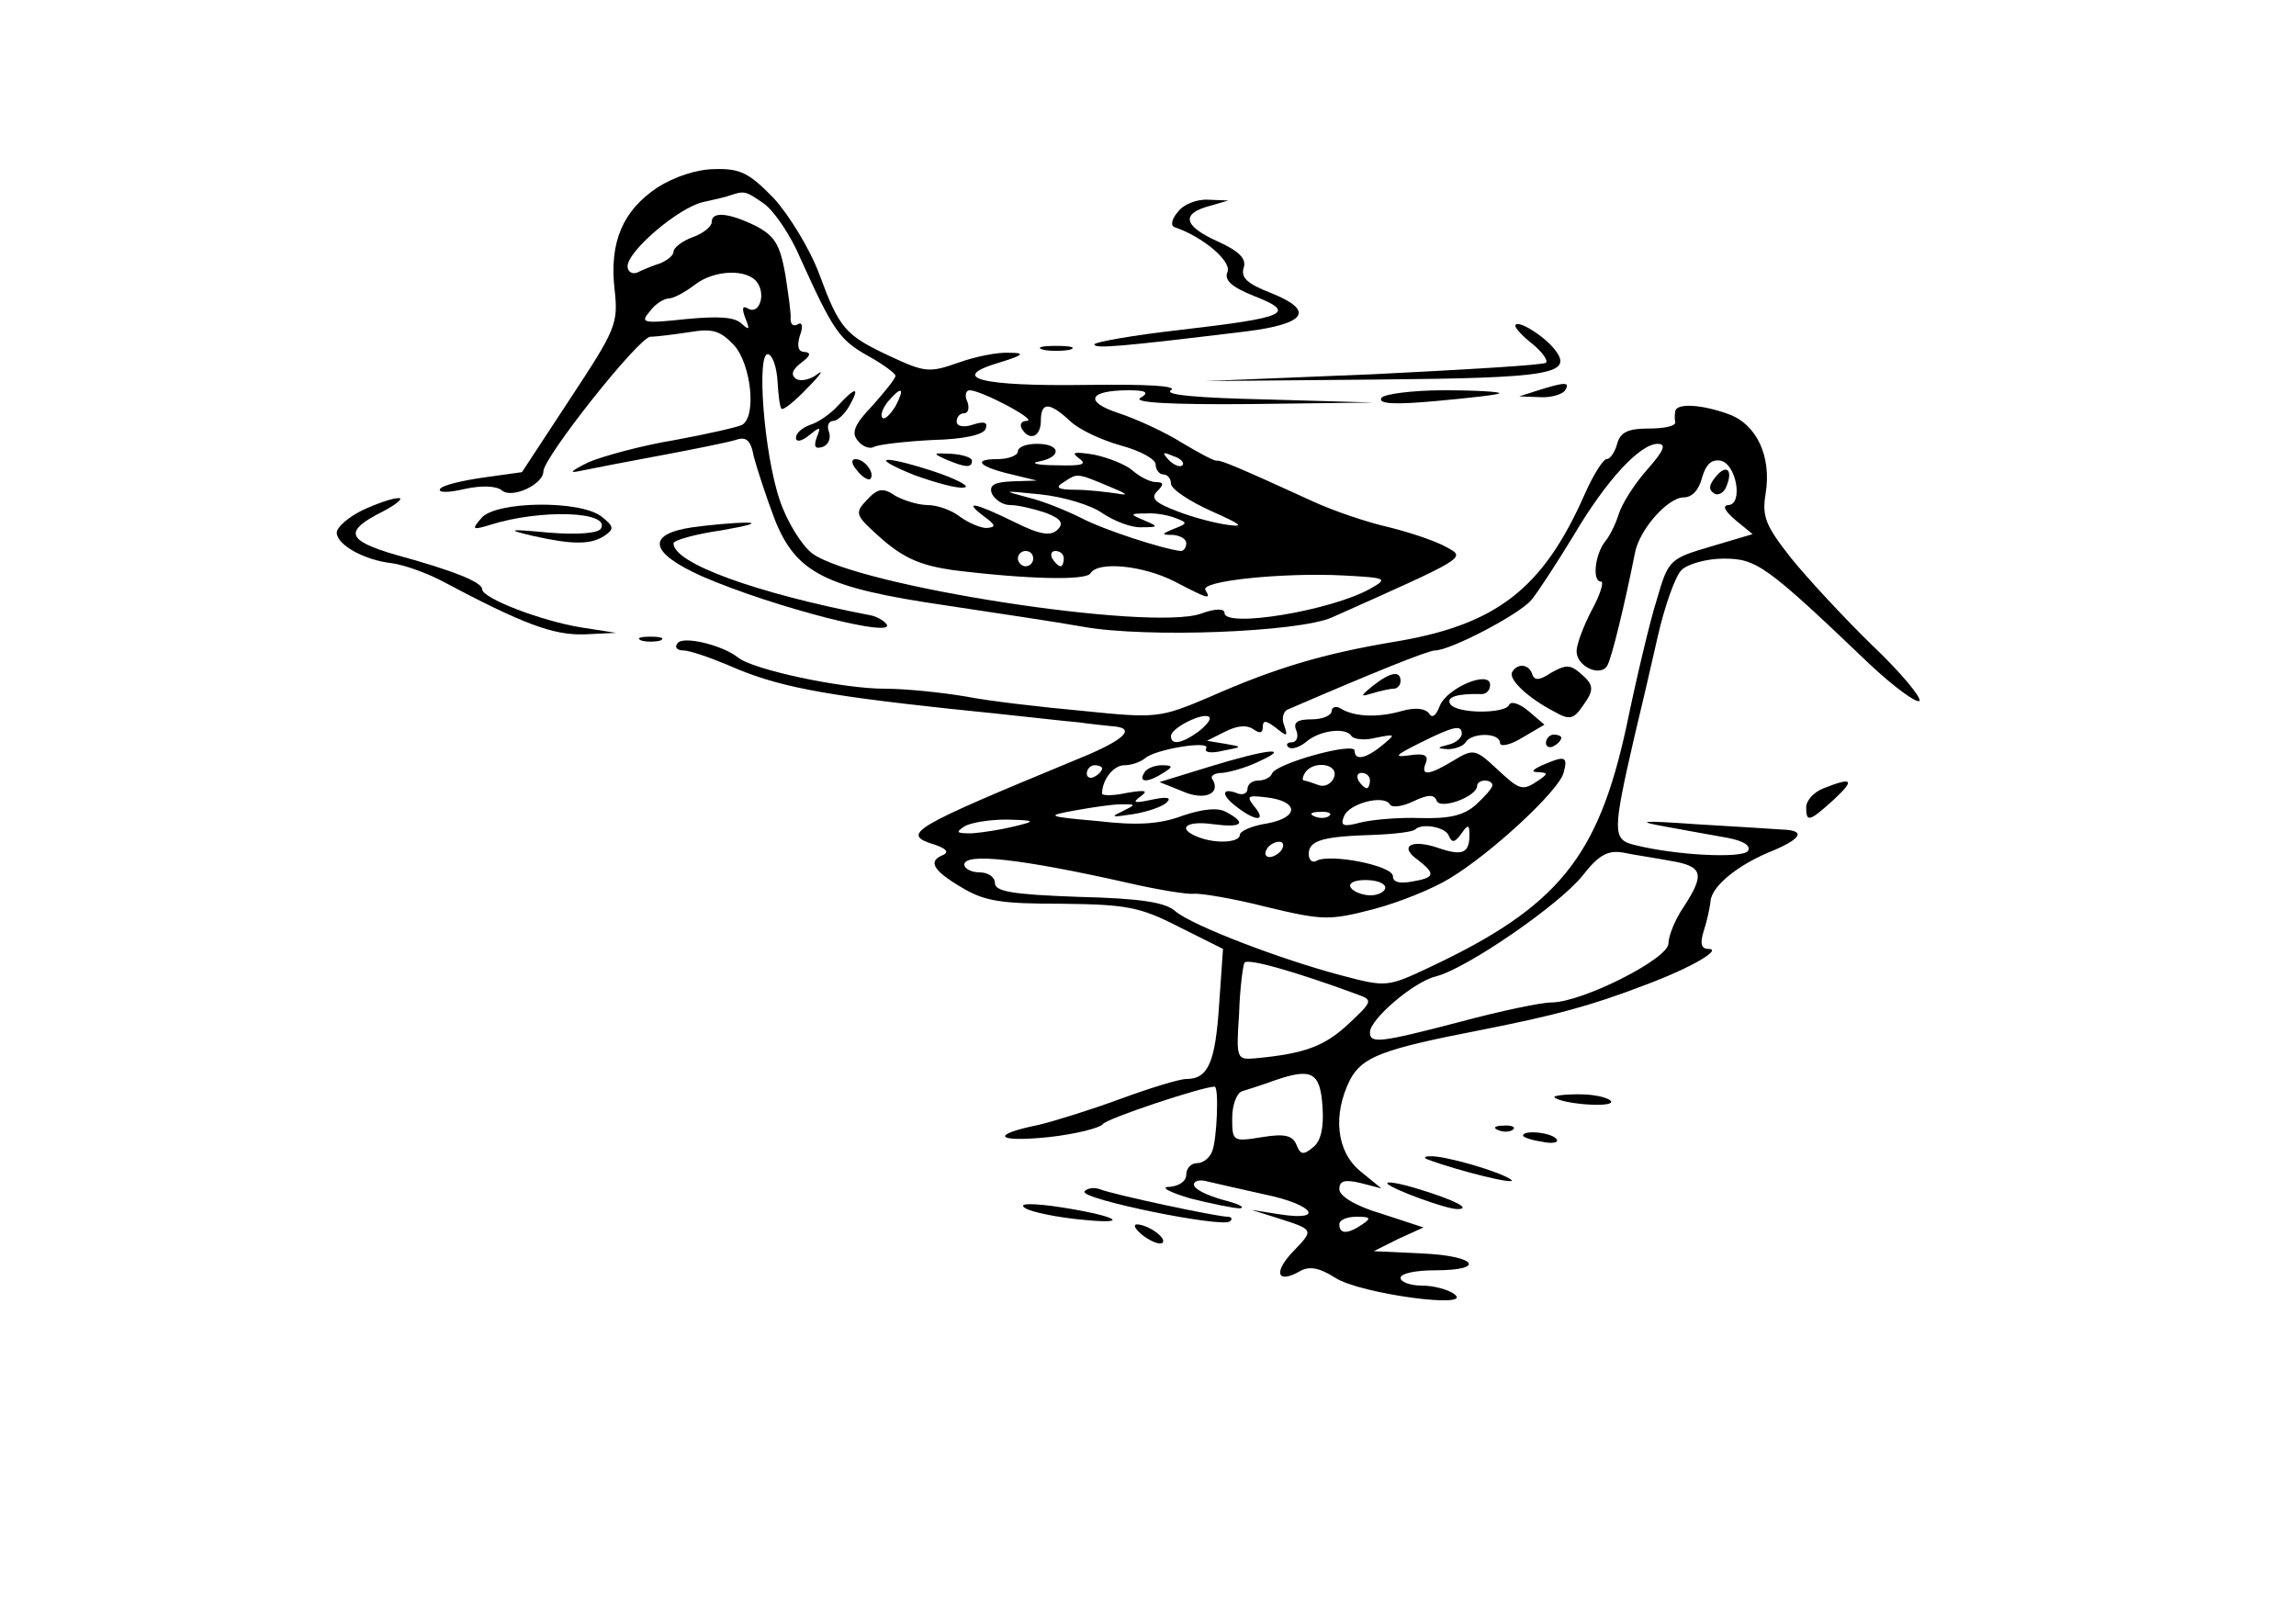 <?xml version="1.0" encoding="UTF-8"?>
<svg version="1.0" viewBox="0 0 300 210" xmlns="http://www.w3.org/2000/svg">
<g transform="translate(0 210) scale(.1 -.1)">
<path d="m859 1855c-45-30-63-71-56-133 5-45 2-52-58-143l-63-96-50-7c-28-4-54-10-57-15s11-5 32 0c23 5 42 4 49-2 13-11 54 8 54 25 0 18 125 176 140 176 8 0 31 3 51 6 30 5 40 2 58-17 22-24 30-92 11-104-5-3-45-12-88-20-43-7-94-21-113-29-24-12-27-15-9-11 14 3 61 12 104 20s87 17 97 20c14 5 20 0 24-22 4-15 16-52 27-81 28-71 66-90 223-113 66-10 147-22 180-28 84-15 281-7 325 12 177 79 176 78 150 92-14 8-47 19-75 26-27 6-72 21-100 34-94 43-120 54-125 53-3-1-23 10-45 23-22 14-59 31-83 39-46 15-40 30 13 30 23 0 27-3 15-10-10-6 39-9 145-8l160 2-140 4c-90 2-135 6-125 12 9 6-32 8-110 7-138-2-182 9-115 29 33 10 35 13 14 13-15 1-45-5-67-13-37-13-43-13-88 8-60 28-67 36-94 109-12 32-39 76-59 98-32 33-44 39-77 38-23 0-53-10-75-24zm139-21c13-9 35-41 48-72 43-95 51-106 88-127 20-11 36-23 36-26 0-4-14-21-30-39-24-25-28-36-19-46 6-8 16-11 21-8s39 7 76 9c42 1 68 7 70 15 3 8-2 10-17 5-12-4-21-2-21 4s4 11 10 11c5 0 7 7 4 15-4 8-2 15 3 15 15 0 89-39 75-40-7 0-10-4-7-10 10-17 25-11 25 10 0 25 11 25 38 0 11-11 41-25 66-32 26-7 46-18 46-25s5-13 10-13c6 0 10-6 10-12 0-7 24-23 53-36 38-17 44-21 22-18-16 2-47 10-67 18-29 11-35 17-26 26s9 12-2 12c-7 0-21 7-30 15s-32 17-51 21c-26 4-30 3-19-5s4-10-30-9c-25 0-35 3-22 5 30 6 28 23-3 23-14 0-25-4-25-10 0-5-12-10-27-10-33 0-24-10 19-20l33-8-32-1c-24-1-31-5-27-16 4-8 14-15 24-15s31-5 46-10c21-8 24-14 16-22-9-9-23-7-57 10-53 26-67 28-39 7 15-11 16-14 3-15-8 0-24 7-35 15-10 8-29 15-42 15-12 0-31 6-42 12-16 11-23 10-37-5-17-18-16-20 20-52 29-25 51-34 92-40 97-12 175-14 180-4 10 16 69 10 110-11 44-23 48-24 40-11-7 12 102 23 180 19 57-3 59-4 36-17-51-29-191-52-191-32 0 6-12 6-31-1-67-23-450 36-508 79-14 11-33 42-42 69-21 61-31 196-15 191 6-2 11-18 12-36 1-17 3-33 5-35 2-3 18 10 34 27 17 17 22 25 13 18s-22-10-28-6c-7 5-5 12 7 21s13 13 5 14c-9 0-11 7-7 21 5 13 3 19-3 15-5-3-9 0-9 7 1 6-3 33-7 59-7 39-14 50-39 63-35 17-57 19-57 5 0-6-11-15-25-20s-25-14-25-19-8-11-17-15c-10-3-24-9-30-12-7-3-13 1-13 8 0 20 67 77 99 84 14 3 31 7 36 9 18 6 20 5 43-11zm-8-104c11-17 1-42-13-33-7 4-8 0-3-13 6-15 5-16-5-7-9 9-31 10-73 6-56-6-60-5-47 10 7 10 19 17 25 17s21 8 34 18c26 20 70 21 82 2zm180-161c-7-11-14-18-17-15s0 12 7 21c18 21 23 19 10-6zm375-77c-3-3-11 0-18 7-9 10-8 11 6 5 10-3 15-9 12-12zm-95-28c22-9 26-12 10-9-14 2-38 5-55 5-23 0-27 3-15 10 18 12 17 12 60-6zm-9-35c15-10 38-19 51-18 22 0 22 1 3 9s-19 9 2 9c12 1 29-2 39-6 16-6 16-7-2-14-17-7-17-8-1-8 9-1 17-5 17-11 0-5-3-10-7-10-22 2-102 28-130 43-18 9-49 22-70 27-34 9-33 9 16 4 30-3 67-14 82-25zm-91-59c0-5-4-10-10-10-5 0-10 5-10 10 0 6 5 10 10 10 6 0 10-4 10-10zm40 0c0-5-2-10-4-10-3 0-8 5-11 10-3 6-1 10 4 10 6 0 11-4 11-10z"/>
<path d="m1095 1570c-10-11-26-22-36-25-11-4-19-11-19-17s7-5 17 3c15 12 16 12 10-3-4-12-2-15 8-12 8 3 11 12 8 20s0 14 6 14c5 0 15 9 21 20 14 25 8 25-15 0z"/>
<path d="m1235 1500c26-11 35-12 35-2 0 4-12 8-27 9-24 1-25 1-8-7z"/>
<path d="m1120 1485c7-9 15-13 17-11 7 7-7 26-19 26-6 0-6-6 2-15z"/>
<path d="m1195 1479c28-10 57-18 65-16 8 1-8 10-37 20-70 23-90 21-28-4z"/>
<path d="m1539 1823c-8-9-10-18-4-20 36-12 74-44 69-58-5-11 5-20 35-32 56-22 42-28-96-44-62-7-113-16-113-19 0-6 34-3 199 17 78 10 89 27 32 50-31 12-40 20-36 33 4 12-6 22-35 35-44 20-47 36-9 46l24 7-26 1c-15 1-33-6-40-16z"/>
<path d="m1980 1674c0-3 10-14 23-24 12-10 20-21 17-24s-104-9-225-15l-220-9 222 2c232 2 261 7 233 41-15 18-50 39-50 29z"/>
<path d="m1363 1643c9-2 25-2 35 0 9 3 1 5-18 5s-27-2-17-5z"/>
<path d="m2010 1590-25-8 27-1c15-1 30 4 33 9 7 11 0 11-35 0z"/>
<path d="m1805 1580c-5-8 18-9 72-4 43 4 80 8 82 10s-30 4-72 4-79-5-82-10z"/>
<path d="m2189 1563c-1-5-1-11 0-15 0-5-15-8-35-8-27 0-37-5-41-20-3-11-9-20-14-20-4 0-17-20-28-45-55-125-116-172-251-194-89-15-152-33-240-72-64-27-68-28-165-18-55 5-124 13-154 19-30 5-77 10-105 10-56 0-173 25-192 41-20 16-73 29-79 18-4-5 0-9 8-9s34-9 58-19c63-28 121-39 288-57 80-8 157-17 171-18 14-2 33-4 43-5 33-2 17-18-45-43-220-91-232-98-186-112 14-5 18-9 11-13-21-8-15-20 24-43 30-18 52-21 131-21 84-1 101-4 152-30l58-29-5-72c-5-76-14-98-43-98-9 0-48-12-86-26s-86-29-107-34c-64-13-56-23 13-16 36 4 67 12 71 17 4 7 130 49 146 49 6 0 3-69-3-84-3-9-12-16-20-16s-14-7-14-15c0-9-10-15-22-16-13 0 0-7 27-15 28-7 57-13 65-13 8 1-2 6-22 11-21 6-38 14-38 20 0 5 8 7 18 4 9-2 43-10 75-17 63-13 79-35 20-26l-38 6 35-11c47-15 47-15 20-43-26-27-22-43 7-27 13 8 26 6 48-8 33-21 183-41 155-21-8 6-27 11-42 11-16 0-28 5-28 10 0 6 20 10 45 10 68 0 54 19-17 22l-63 3 32 16 33 15-55 18c-34 10-55 23-55 32 0 11 7 13 28 8l27-7-27 22c-32 26-37 74-14 120 16 30 42 40 171 65 96 19 142 31 215 59 59 22 102 47 82 47-9 0-11 7-6 23 4 12 8 30 9 39 1 20 37 49 83 67 37 16 41 26 10 27-13 1-63 4-113 7-70 5-79 4-40-3 28-5 65-12 83-15 20-4 30-10 26-17-7-10-94-6-149 8-28 7-28 17 0 139 8 33 22 93 31 133s23 79 31 87 33 15 55 15c43 0 55-8 191-138 32-30 61-51 65-48 3 4-24 37-62 73-37 36-85 88-106 114-33 42-38 54-33 84 8 49-12 91-49 104-36 13-67 14-69 4zm-37-77c-17-19-33-45-37-58s-12-29-18-36c-13-17-17-52-5-52 4 0-1-17-12-37-11-21-20-45-20-54 0-20 31-34 40-19 6 10 23 81 36 146 5 31 43 74 64 74 11 0 20 10 24 26 5 17 12 24 24 22 21-4 30-58 10-58-8-1-4-8 10-20l22-18-54-16c-54-16-56-17-71-69-9-28-27-104-40-167-37-170-89-235-257-314-55-26-57-26-114-11-80 21-195 65-218 84-13 12-46 17-127 19-86 3-109 7-109 18 0 8-9 14-20 14s-20 5-20 10c0 16 73 8 215-24 39-9 77-15 85-14s51-6 94-17c75-18 83-18 141-3 34 9 78 27 99 40 55 33 143 115 149 138 6 22 2 23-28 10-13-6-15-9-5-9 13-1 13-2 0-11-21-14-24-13-55 16-27 25-30 26-56 10-33-20-43-20-36-3 4 10-2 13-21 10-22-3-19 0 13 16 46 23 55 24 55 12 0-5-8-12-17-14-16-4-16-5-1-6 9 0 20 4 23 9 8 13 45 13 45-1 0-5 13-3 29 7l29 17-21 18c-12 10-23 13-25 8-5-12-69-12-77 1-6 9 9 14 41 13 6 0 11 5 11 12 0 20-57-4-66-28-5-13-10-16-14-9-5 6-17 8-35 3-31-9-62-8-80 3-6 4-12 2-12-3 0-6-12-11-26-11-19 0-25-4-20-15 3-8 0-15-6-15s-8-3-5-6c4-4 14-1 23 6 18 16 53 20 60 8 3-4 17-6 32-2 26 5 26 5 8-10-22-18-36-20-36-7 0 12-104-17-108-30-2-5-10-9-18-9s-14-5-14-11-7-9-15-5c-20 7-19-4 3-20 24-18 37-17 21 2-11 14-9 15 16 12 42-5 43-26 1-34-20-3-36-10-36-15 0-10-31-12-54-3-29 11-17 22 19 17 38-5 45 1 17 16-11 6-30 4-57-5-29-11-59-13-110-7-68 6-69 7-30 14 22 4 49 8 60 8 20 0 20 0 0-10-15-7-11-7 15-3 19 3 40 10 45 16 6 6-1 7-20 3-23-5-26-4-15 4s7 9-17 5c-18-4-33-4-33-1 0 18 15 37 29 37 9 0 21 4 27 9 13 12 87 24 80 13-3-5 6-7 22-3 26 5 26 5 3 9l-24 4 24 12c16 8 28 9 37 3 8-6 12-5 12 3 0 9 4 9 17-1 15-12 16-12 11 3-4 9-1 19 5 21 111 48 183 77 192 77 20 0 110 47 126 66 9 11 33 48 55 84 43 73 87 120 110 120 12 0 8-9-14-34zm-586-342c-22-16-36-18-36-6 0 11 43 32 50 25 3-3-4-11-14-19zm-126-48c0-3-4-8-10-11-5-3-10-1-10 4 0 6 5 11 10 11 6 0 10-2 10-4zm303-12c-3-8-12-13-20-10s-17 6-19 6c-3 0-2 5 1 10 11 17 45 12 38-6zm47-4c0-5-2-10-4-10-3 0-8 5-11 10-3 6-1 10 4 10 6 0 11-4 11-10zm160-6c0-4-10-15-22-26-16-14-35-18-73-17-27 1-62-2-78-6-22-6-26-4-21 8 6 17 52 29 60 16 2-5 17-3 31 4 19 9 27 9 30 1 4-13 53 5 53 19 0 4 5 7 10 7 6 0 10-3 10-6zm-213-40c-3-3-12-4-19-1-8 3-5 6 6 6 11 1 17-2 13-5zm-412-14c-16-4-41-8-55-9-20 0-22 1-10 9 8 5 33 9 55 9 39-1 39-2 10-9zm568-12c4-10 8-9 16 2 9 13 11 13 11-1 0-24-9-28-41-17-35 12-52 2-26-16 23-18 22-23-8-28-16-3-25-1-25 7 0 14-83 30-100 20-5-3-10 1-10 9 0 18 19 23 85 25 27 1 51 4 54 7 9 9 40 3 44-8zm-218-18c-3-5-11-10-16-10-6 0-7 5-4 10 3 6 11 10 16 10 6 0 7-4 4-10zm508-15c42-7 45-17 17-60-11-16-20-38-20-48 0-20-113-77-153-77-13 0-66-11-118-25-107-28-119-29-119-14 0 17 57 66 86 73 40 10 162 94 192 132 21 27 33 33 52 30 14-3 42-7 63-11zm-373-35c0-5-9-10-19-10-11 0-23 5-26 10-4 6 5 10 19 10s26-4 26-10zm-35-140c19-7 18-9-13-38s-57-39-122-45c-24-2-25-1-21 58 1 33 5 63 7 67 4 6 65-11 149-42zm-47-146c2-27-2-45-12-53-13-11-17-10-22 3-5 12-15 15-45 10-38-6-39-6-39 25 0 17 6 33 13 35 6 2 26 8 42 14 49 17 60 11 63-34zm52-154c-19-13-30-13-30 0 0 6 10 10 23 10 18 0 19-2 7-10z"/>
<path d="m2241 1476c-8-10-9-16-1-21 5-3 13 1 16 10 9 22-1 29-15 11z"/>
<path d="m1976 1222c-6-9 20-34 55-52 19-11 25-10 36 6 17 23 16 29-3 45-13 11-19 10-37 0-15-10-22-11-25-2-4 13-19 15-26 3z"/>
<path d="m1794 1204c-17-14-17-15-1-10 10 3 23 6 28 6s9 5 9 10c0 14-13 12-36-6z"/>
<path d="m2020 1129c0-5 5-7 10-4 6 3 10 8 10 11 0 2-4 4-10 4-5 0-10-5-10-11z"/>
<path d="m1580 1098-65-20 30-12c29-13 51-3 39 16-3 4 3 8 13 8 10 1 32 7 48 15 44 20 10 16-65-7z"/>
<path d="m1495 1090c-8-13 5-13 25 0 13 8 13 10-2 10-9 0-20-4-23-10z"/>
<path d="m473 1433c-18-9-33-22-33-29 0-16 36-36 72-40 15-2 44-12 65-23 107-57 146-71 186-70l42 2-45 7c-51 8-130 38-130 50 0 9-36 24-113 45-65 19-68 31-16 57 19 10 27 18 19 17-8 0-30-8-47-16z"/>
<path d="m629 1423c-13-15-12-16 11-9 66 21 159 18 145-5-4-6-32-8-68-5-53 5-56 4-22-4 53-12 77-12 95 0 13 9 12 12-4 25-29 22-139 20-157-2z"/>
<path d="m905 1411c-61-9-57-33 12-64 94-41 263-84 240-61-4 4-13 9-20 10-150 29-257 68-257 94 0 4 28 12 63 17 34 6 49 10 32 10-16 0-48-3-70-6z"/>
<path d="m838 1263c6-2 18-2 25 0 6 3 1 5-13 5s-19-2-12-5z"/>
<path d="m2383 1070c-13-5-23-16-23-25 0-20 4-19 36 10 28 26 25 30-13 15z"/>
<path d="m2031 666c10-9 79-14 74-5-4 5-22 9-42 9s-34-2-32-4z"/>
<path d="m1958 623c7-3 16-2 19 1 4 3-2 6-13 5-11 0-14-3-6-6z"/>
<path d="m1990 616c0-2 11-6 25-8 13-3 22-1 19 3-5 9-44 13-44 5z"/>
<path d="m1865 585c40-15 117-34 110-27-12 10-87 32-106 31-8 0-9-2-4-4z"/>
<path d="m1813 553c8-8 77-33 91-33 20 0-4 12-50 26-26 8-44 11-41 7z"/>
<path d="m1417 543c-6-10 181-48 190-39 4 3 2 6-3 6-14 0-150 29-167 36-8 3-17 1-20-3z"/>
<path d="m1340 521c8-5 42-12 75-15 70-7 38 7-40 18-32 4-45 3-35-3z"/>
<path d="m1494 485c11-8 22-12 25-9 6 6-19 24-34 24-5-1-1-7 9-15z"/>
</g>
</svg>
